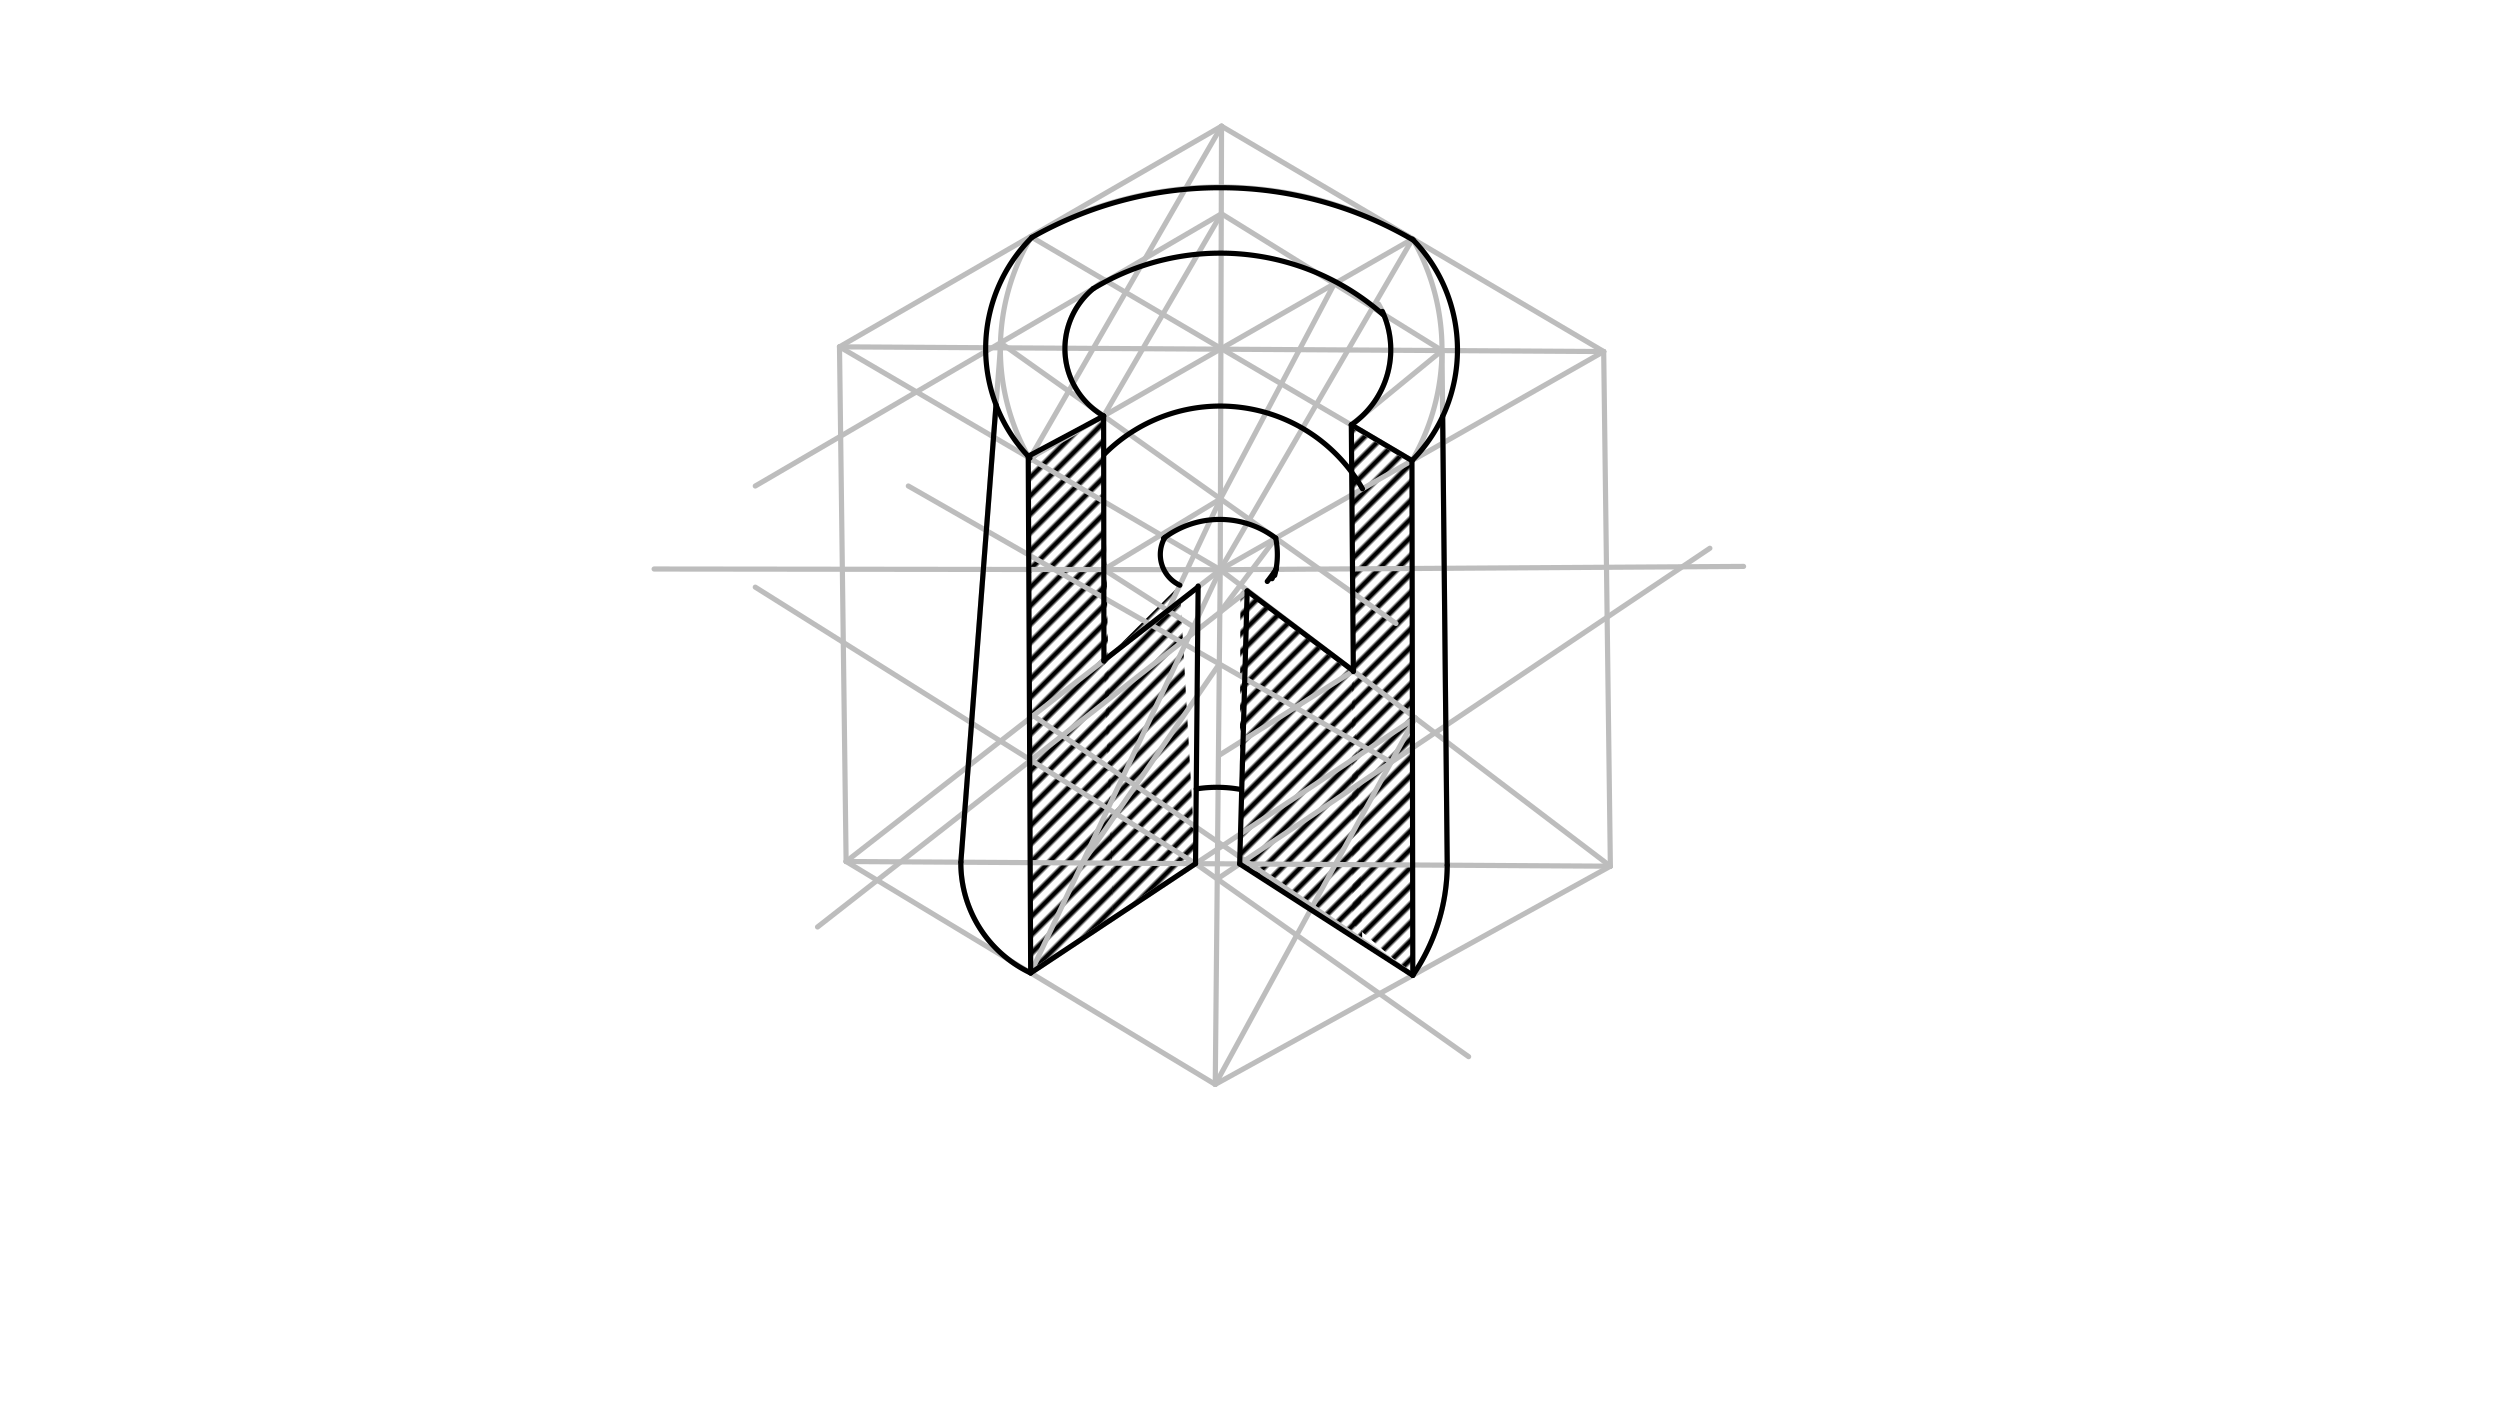<svg xmlns="http://www.w3.org/2000/svg" class="svg--816" height="100%" preserveAspectRatio="xMidYMid meet" viewBox="0 0 963.78 541.417" width="100%"><defs><marker id="marker-arrow" markerHeight="16" markerUnits="userSpaceOnUse" markerWidth="24" orient="auto-start-reverse" refX="24" refY="4" viewBox="0 0 24 8"><path d="M 0 0 L 24 4 L 0 8 z" stroke="inherit"></path></marker></defs><g class="aux-layer--949"><g class="element--733"><defs><pattern height="5" id="fill_95_4smuoi__pattern-stripes" patternTransform="rotate(-45)" patternUnits="userSpaceOnUse" width="5"><rect fill="#000000" height="2" transform="translate(0,0)" width="5"></rect></pattern></defs><g fill="url(#fill_95_4smuoi__pattern-stripes)"><path d="M 425.461 160.37 L 396.402 175.895 L 397.34 375.082 L 429.118 354.015 L 429.118 354.015 L 429.118 354.015 L 429.118 354.015 L 429.118 354.015 L 429.118 354.015 L 429.118 354.015 L 429.118 354.015 L 429.118 354.015 L 429.118 354.015 L 425.461 160.37 Z" stroke="none"></path></g></g><g class="element--733"><defs><pattern height="5" id="fill_100_9bb3a3__pattern-stripes" patternTransform="rotate(-45)" patternUnits="userSpaceOnUse" width="5"><rect fill="#000000" height="2" transform="translate(0,0)" width="5"></rect></pattern></defs><g fill="url(#fill_100_9bb3a3__pattern-stripes)"><path d="M 454.83 225.612 L 425.579 254.6 L 429.118 354.015 L 460.896 332.947 L 454.83 225.612 Z" stroke="none"></path></g></g><g class="element--733"><defs><pattern height="5" id="fill_105_5jbkin__pattern-stripes" patternTransform="rotate(-45)" patternUnits="userSpaceOnUse" width="5"><rect fill="#000000" height="2" transform="translate(0,0)" width="5"></rect></pattern></defs><g fill="url(#fill_105_5jbkin__pattern-stripes)"><path d="M 520.951 163.776 L 544.33 177.576 L 544.656 375.988 L 521.417 356.13 L 520.951 163.776 Z" stroke="none"></path></g></g><g class="element--733"><defs><pattern height="5" id="fill_111_37589w__pattern-stripes" patternTransform="rotate(-45)" patternUnits="userSpaceOnUse" width="5"><rect fill="#000000" height="2" transform="translate(0,0)" width="5"></rect></pattern></defs><g fill="url(#fill_111_37589w__pattern-stripes)"><path d="M 521.729 258.626 L 478.187 225.536 L 477.914 333.052 L 525.198 363.471 L 523.589 302.387 L 521.729 258.626 Z" stroke="none"></path></g></g><g class="element--733"><line stroke="#BDBDBD" stroke-dasharray="none" stroke-linecap="round" stroke-width="2" x1="470.417" x2="323.636" y1="219.63" y2="133.71"></line></g><g class="element--733"><line stroke="#BDBDBD" stroke-dasharray="none" stroke-linecap="round" stroke-width="2" x1="323.636" x2="470.918" y1="133.71" y2="48.651"></line></g><g class="element--733"><line stroke="#BDBDBD" stroke-dasharray="none" stroke-linecap="round" stroke-width="2" x1="470.417" x2="618.243" y1="219.63" y2="135.522"></line></g><g class="element--733"><line stroke="#BDBDBD" stroke-dasharray="none" stroke-linecap="round" stroke-width="2" x1="470.918" x2="618.243" y1="48.651" y2="135.522"></line></g><g class="element--733"><line stroke="#BDBDBD" stroke-dasharray="none" stroke-linecap="round" stroke-width="2" x1="470.417" x2="468.495" y1="219.63" y2="418.046"></line></g><g class="element--733"><line stroke="#BDBDBD" stroke-dasharray="none" stroke-linecap="round" stroke-width="2" x1="618.243" x2="620.816" y1="135.522" y2="333.931"></line></g><g class="element--733"><line stroke="#BDBDBD" stroke-dasharray="none" stroke-linecap="round" stroke-width="2" x1="323.636" x2="326.185" y1="133.71" y2="332.119"></line></g><g class="element--733"><line stroke="#BDBDBD" stroke-dasharray="none" stroke-linecap="round" stroke-width="2" x1="326.185" x2="468.495" y1="332.119" y2="418.046"></line></g><g class="element--733"><line stroke="#BDBDBD" stroke-dasharray="none" stroke-linecap="round" stroke-width="2" x1="468.495" x2="620.816" y1="418.046" y2="333.931"></line></g><g class="element--733"><line stroke="#BDBDBD" stroke-dasharray="none" stroke-linecap="round" stroke-width="2" x1="397.277" x2="544.33" y1="91.181" y2="177.576"></line></g><g class="element--733"><line stroke="#BDBDBD" stroke-dasharray="none" stroke-linecap="round" stroke-width="2" x1="397.026" x2="544.58" y1="176.67" y2="92.087"></line></g><g class="element--733"><line stroke="#BDBDBD" stroke-dasharray="none" stroke-linecap="round" stroke-width="2" x1="544.58" x2="470.417" y1="92.087" y2="219.63"></line></g><g class="element--733"><line stroke="#BDBDBD" stroke-dasharray="none" stroke-linecap="round" stroke-width="2" x1="470.918" x2="397.026" y1="48.651" y2="176.67"></line></g><g class="element--733"><line stroke="#BDBDBD" stroke-dasharray="none" stroke-linecap="round" stroke-width="2" x1="323.636" x2="618.243" y1="133.71" y2="135.522"></line></g><g class="element--733"><path d="M 544.33 177.576 A 85.512 85.512 0 0 0 544.582 92.086" fill="none" stroke="#BDBDBD" stroke-dasharray="none" stroke-linecap="round" stroke-width="2"></path></g><g class="element--733"><path d="M 544.581 92.085 A 147.541 147.541 0 0 0 397.412 91.418" fill="none" stroke="#BDBDBD" stroke-dasharray="none" stroke-linecap="round" stroke-width="2"></path></g><g class="element--733"><path d="M 397.548 91.34 A 84.73 84.73 0 0 0 396.886 176.751" fill="none" stroke="#BDBDBD" stroke-dasharray="none" stroke-linecap="round" stroke-width="2"></path></g><g class="element--733"><line stroke="#BDBDBD" stroke-dasharray="none" stroke-linecap="round" stroke-width="2" x1="470.417" x2="620.816" y1="219.63" y2="333.931"></line></g><g class="element--733"><line stroke="#BDBDBD" stroke-dasharray="none" stroke-linecap="round" stroke-width="2" x1="470.417" x2="326.185" y1="219.63" y2="332.119"></line></g><g class="element--733"><line stroke="#BDBDBD" stroke-dasharray="none" stroke-linecap="round" stroke-width="2" x1="397.34" x2="545.616" y1="375.082" y2="276.78"></line></g><g class="element--733"><line stroke="#BDBDBD" stroke-dasharray="none" stroke-linecap="round" stroke-width="2" x1="398.301" x2="544.656" y1="275.875" y2="375.988"></line></g><g class="element--733"><line stroke="#BDBDBD" stroke-dasharray="none" stroke-linecap="round" stroke-width="2" x1="545.616" x2="468.495" y1="276.78" y2="418.046"></line></g><g class="element--733"><line stroke="#BDBDBD" stroke-dasharray="none" stroke-linecap="round" stroke-width="2" x1="470.417" x2="397.34" y1="219.63" y2="375.082"></line></g><g class="element--733"><line stroke="#BDBDBD" stroke-dasharray="none" stroke-linecap="round" stroke-width="2" x1="326.185" x2="620.816" y1="332.119" y2="333.931"></line></g><g class="element--733"><path d="M 544.656 375.988 A 76.005 76.005 0 0 0 557.927 333.544" fill="none" stroke="#BDBDBD" stroke-dasharray="none" stroke-linecap="round" stroke-width="2"></path></g><g class="element--733"><path d="M 397.34 375.082 A 46.855 46.855 0 0 1 370.419 332.391" fill="none" stroke="#BDBDBD" stroke-dasharray="none" stroke-linecap="round" stroke-width="2"></path></g><g class="element--733"><line stroke="#BDBDBD" stroke-dasharray="none" stroke-linecap="round" stroke-width="2" x1="385.666" x2="370.419" y1="134.092" y2="332.391"></line></g><g class="element--733"><line stroke="#BDBDBD" stroke-dasharray="none" stroke-linecap="round" stroke-width="2" x1="555.905" x2="557.927" y1="135.139" y2="333.544"></line></g><g class="element--733"><line stroke="#BDBDBD" stroke-dasharray="none" stroke-linecap="round" stroke-width="2" x1="555.905" x2="520.951" y1="135.139" y2="163.776"></line></g><g class="element--733"><line stroke="#BDBDBD" stroke-dasharray="none" stroke-linecap="round" stroke-width="2" x1="470.417" x2="470.918" y1="219.63" y2="48.651"></line></g><g class="element--733"><line stroke="#BDBDBD" stroke-dasharray="none" stroke-linecap="round" stroke-width="2" x1="555.905" x2="470.889" y1="135.139" y2="82.402"></line></g><g class="element--733"><line stroke="#BDBDBD" stroke-dasharray="none" stroke-linecap="round" stroke-width="2" x1="470.889" x2="291.172" y1="82.402" y2="187.359"></line></g><g class="element--733"><line stroke="#BDBDBD" stroke-dasharray="none" stroke-linecap="round" stroke-width="2" x1="385.701" x2="538.172" y1="132.153" y2="240.359"></line></g><g class="element--733"><line stroke="#BDBDBD" stroke-dasharray="none" stroke-linecap="round" stroke-width="2" x1="470.497" x2="514.395" y1="192.331" y2="109.39"></line></g><g class="element--733"><line stroke="#BDBDBD" stroke-dasharray="none" stroke-linecap="round" stroke-width="2" x1="470.819" x2="425.461" y1="82.443" y2="160.37"></line></g><g class="element--733"><path d="M 520.951 163.776 A 35.21 35.21 0 0 0 531.47 117.249" fill="none" stroke="#BDBDBD" stroke-dasharray="none" stroke-linecap="round" stroke-width="2"></path></g><g class="element--733"><path d="M 425.461 160.37 A 30.015 30.015 0 0 1 426.305 108.014" fill="none" stroke="#BDBDBD" stroke-dasharray="none" stroke-linecap="round" stroke-width="2"></path></g><g class="element--733"><line stroke="#BDBDBD" stroke-dasharray="none" stroke-linecap="round" stroke-width="2" x1="460.896" x2="566.172" y1="332.947" y2="407.359"></line></g><g class="element--733"><line stroke="#BDBDBD" stroke-dasharray="none" stroke-linecap="round" stroke-width="2" x1="460.896" x2="291.172" y1="332.947" y2="226.359"></line></g><g class="element--733"><line stroke="#BDBDBD" stroke-dasharray="none" stroke-linecap="round" stroke-width="2" x1="469.262" x2="659.172" y1="338.861" y2="211.359"></line></g><g class="element--733"><line stroke="#BDBDBD" stroke-dasharray="none" stroke-linecap="round" stroke-width="2" x1="536.294" x2="350.172" y1="293.857" y2="187.359"></line></g><g class="element--733"><line stroke="#BDBDBD" stroke-dasharray="none" stroke-linecap="round" stroke-width="2" x1="470.065" x2="417.274" y1="255.961" y2="332.679"></line></g><g class="element--733"><line stroke="#BDBDBD" stroke-dasharray="none" stroke-linecap="round" stroke-width="2" x1="480.798" x2="315.172" y1="227.815" y2="357.359"></line></g><g class="element--733"><line stroke="#BDBDBD" stroke-dasharray="none" stroke-linecap="round" stroke-width="2" x1="470.417" x2="672.172" y1="219.63" y2="218.359"></line></g><g class="element--733"><line stroke="#BDBDBD" stroke-dasharray="none" stroke-linecap="round" stroke-width="2" x1="470.417" x2="252.172" y1="219.63" y2="219.359"></line></g><g class="element--733"><line stroke="#BDBDBD" stroke-dasharray="none" stroke-linecap="round" stroke-width="2" x1="470.497" x2="425.535" y1="192.331" y2="219.575"></line></g><g class="element--733"><line stroke="#BDBDBD" stroke-dasharray="none" stroke-linecap="round" stroke-width="2" x1="461.737" x2="425.535" y1="242.723" y2="219.575"></line></g><g class="element--733"><line stroke="#BDBDBD" stroke-dasharray="none" stroke-linecap="round" stroke-width="2" x1="470.258" x2="491.811" y1="236.059" y2="207.458"></line></g><g class="element--733"><line stroke="#BDBDBD" stroke-dasharray="none" stroke-linecap="round" stroke-width="2" x1="470.497" x2="450.236" y1="192.331" y2="235.369"></line></g><g class="element--733"><line stroke="#BDBDBD" stroke-dasharray="none" stroke-linecap="round" stroke-width="2" x1="521.729" x2="470.024" y1="258.626" y2="291.155"></line></g></g><g class="main-layer--75a"><g class="element--733"><path d="M 544.33 177.576 A 60.925 60.925 0 0 0 544.483 92.181" fill="none" stroke="#000000" stroke-dasharray="none" stroke-linecap="round" stroke-width="2"></path></g><g class="element--733"><path d="M 544.853 92.562 A 147.265 147.265 0 0 0 397.684 91.579" fill="none" stroke="#000000" stroke-dasharray="none" stroke-linecap="round" stroke-width="2"></path></g><g class="element--733"><path d="M 397.822 91.501 A 60.575 60.575 0 0 0 397.059 176.583" fill="none" stroke="#000000" stroke-dasharray="none" stroke-linecap="round" stroke-width="2"></path></g><g class="element--733"><path d="M 425.461 160.37 A 30.015 30.015 0 0 1 421.484 111.255" fill="none" stroke="#000000" stroke-dasharray="none" stroke-linecap="round" stroke-width="2"></path></g><g class="element--733"><path d="M 421.484 111.255 A 94.74 94.74 0 0 1 533.264 121.367" fill="none" stroke="#000000" stroke-dasharray="none" stroke-linecap="round" stroke-width="2"></path></g><g class="element--733"><path d="M 520.951 163.776 A 35.21 35.21 0 0 0 532.927 120.07" fill="none" stroke="#000000" stroke-dasharray="none" stroke-linecap="round" stroke-width="2"></path></g><g class="element--733"><line stroke="#000000" stroke-dasharray="none" stroke-linecap="round" stroke-width="2" x1="396.402" x2="425.461" y1="175.895" y2="160.37"></line></g><g class="element--733"><line stroke="#000000" stroke-dasharray="none" stroke-linecap="round" stroke-width="2" x1="520.951" x2="544.33" y1="163.776" y2="177.576"></line></g><g class="element--733"><line stroke="#000000" stroke-dasharray="none" stroke-linecap="round" stroke-width="2" x1="556.164" x2="557.927" y1="160.548" y2="333.544"></line></g><g class="element--733"><line stroke="#000000" stroke-dasharray="none" stroke-linecap="round" stroke-width="2" x1="370.419" x2="383.978" y1="332.391" y2="156.057"></line></g><g class="element--733"><path d="M 397.34 375.082 A 46.855 46.855 0 0 1 370.419 332.391" fill="none" stroke="#000000" stroke-dasharray="none" stroke-linecap="round" stroke-width="2"></path></g><g class="element--733"><path d="M 544.656 375.988 A 76.005 76.005 0 0 0 557.927 333.544" fill="none" stroke="#000000" stroke-dasharray="none" stroke-linecap="round" stroke-width="2"></path></g><g class="element--733"><line stroke="#000000" stroke-dasharray="none" stroke-linecap="round" stroke-width="2" x1="396.402" x2="397.34" y1="175.895" y2="375.082"></line></g><g class="element--733"><line stroke="#000000" stroke-dasharray="none" stroke-linecap="round" stroke-width="2" x1="544.33" x2="544.656" y1="177.576" y2="375.988"></line></g><g class="element--733"><line stroke="#000000" stroke-dasharray="none" stroke-linecap="round" stroke-width="2" x1="544.656" x2="477.914" y1="375.988" y2="333.052"></line></g><g class="element--733"><line stroke="#000000" stroke-dasharray="none" stroke-linecap="round" stroke-width="2" x1="397.34" x2="460.896" y1="375.082" y2="332.947"></line></g><g class="element--733"><line stroke="#000000" stroke-dasharray="none" stroke-linecap="round" stroke-width="2" x1="460.896" x2="461.893" y1="332.947" y2="225.926"></line></g><g class="element--733"><line stroke="#000000" stroke-dasharray="none" stroke-linecap="round" stroke-width="2" x1="425.461" x2="425.58" y1="160.37" y2="254.886"></line></g><g class="element--733"><line stroke="#000000" stroke-dasharray="none" stroke-linecap="round" stroke-width="2" x1="425.579" x2="461.89" y1="254.6" y2="226.28"></line></g><g class="element--733"><line stroke="#000000" stroke-dasharray="none" stroke-linecap="round" stroke-width="2" x1="477.914" x2="480.798" y1="333.052" y2="227.815"></line></g><g class="element--733"><line stroke="#000000" stroke-dasharray="none" stroke-linecap="round" stroke-width="2" x1="520.951" x2="521.731" y1="163.776" y2="258.899"></line></g><g class="element--733"><line stroke="#000000" stroke-dasharray="none" stroke-linecap="round" stroke-width="2" x1="480.798" x2="521.729" y1="227.815" y2="258.626"></line></g><g class="element--733"><path d="M 478.644 304.418 A 50.871 50.871 0 0 0 461.159 304.143" fill="none" stroke="#000000" stroke-dasharray="none" stroke-linecap="round" stroke-width="2"></path></g><g class="element--733"><path d="M 491.811 207.458 A 35.813 35.813 0 0 0 448.555 207.571" fill="none" stroke="#000000" stroke-dasharray="none" stroke-linecap="round" stroke-width="2"></path></g><g class="element--733"><path d="M 449.109 207.157 A 13.089 13.089 0 0 0 454.83 225.612" fill="none" stroke="#000000" stroke-dasharray="none" stroke-linecap="round" stroke-width="2"></path></g><g class="element--733"><path d="M 491.811 207.458 A 32.034 32.034 0 0 1 491.412 221.814" fill="none" stroke="#000000" stroke-dasharray="none" stroke-linecap="round" stroke-width="2"></path></g><g class="element--733"><path d="M 491.923 219.495 A 71.385 71.385 0 0 1 490.396 223.082" fill="none" stroke="#000000" stroke-dasharray="none" stroke-linecap="round" stroke-width="2"></path></g><g class="element--733"><path d="M 491.923 219.495 A 74.198 74.198 0 0 1 488.556 224.148" fill="none" stroke="#000000" stroke-dasharray="none" stroke-linecap="round" stroke-width="2"></path></g><g class="element--733"><path d="M 425.904 174.935 A 63.08 63.08 0 0 1 525.243 188.436" fill="none" stroke="#000000" stroke-dasharray="none" stroke-linecap="round" stroke-width="2"></path></g></g><g class="snaps-layer--ac6"></g><g class="temp-layer--52d"></g></svg>